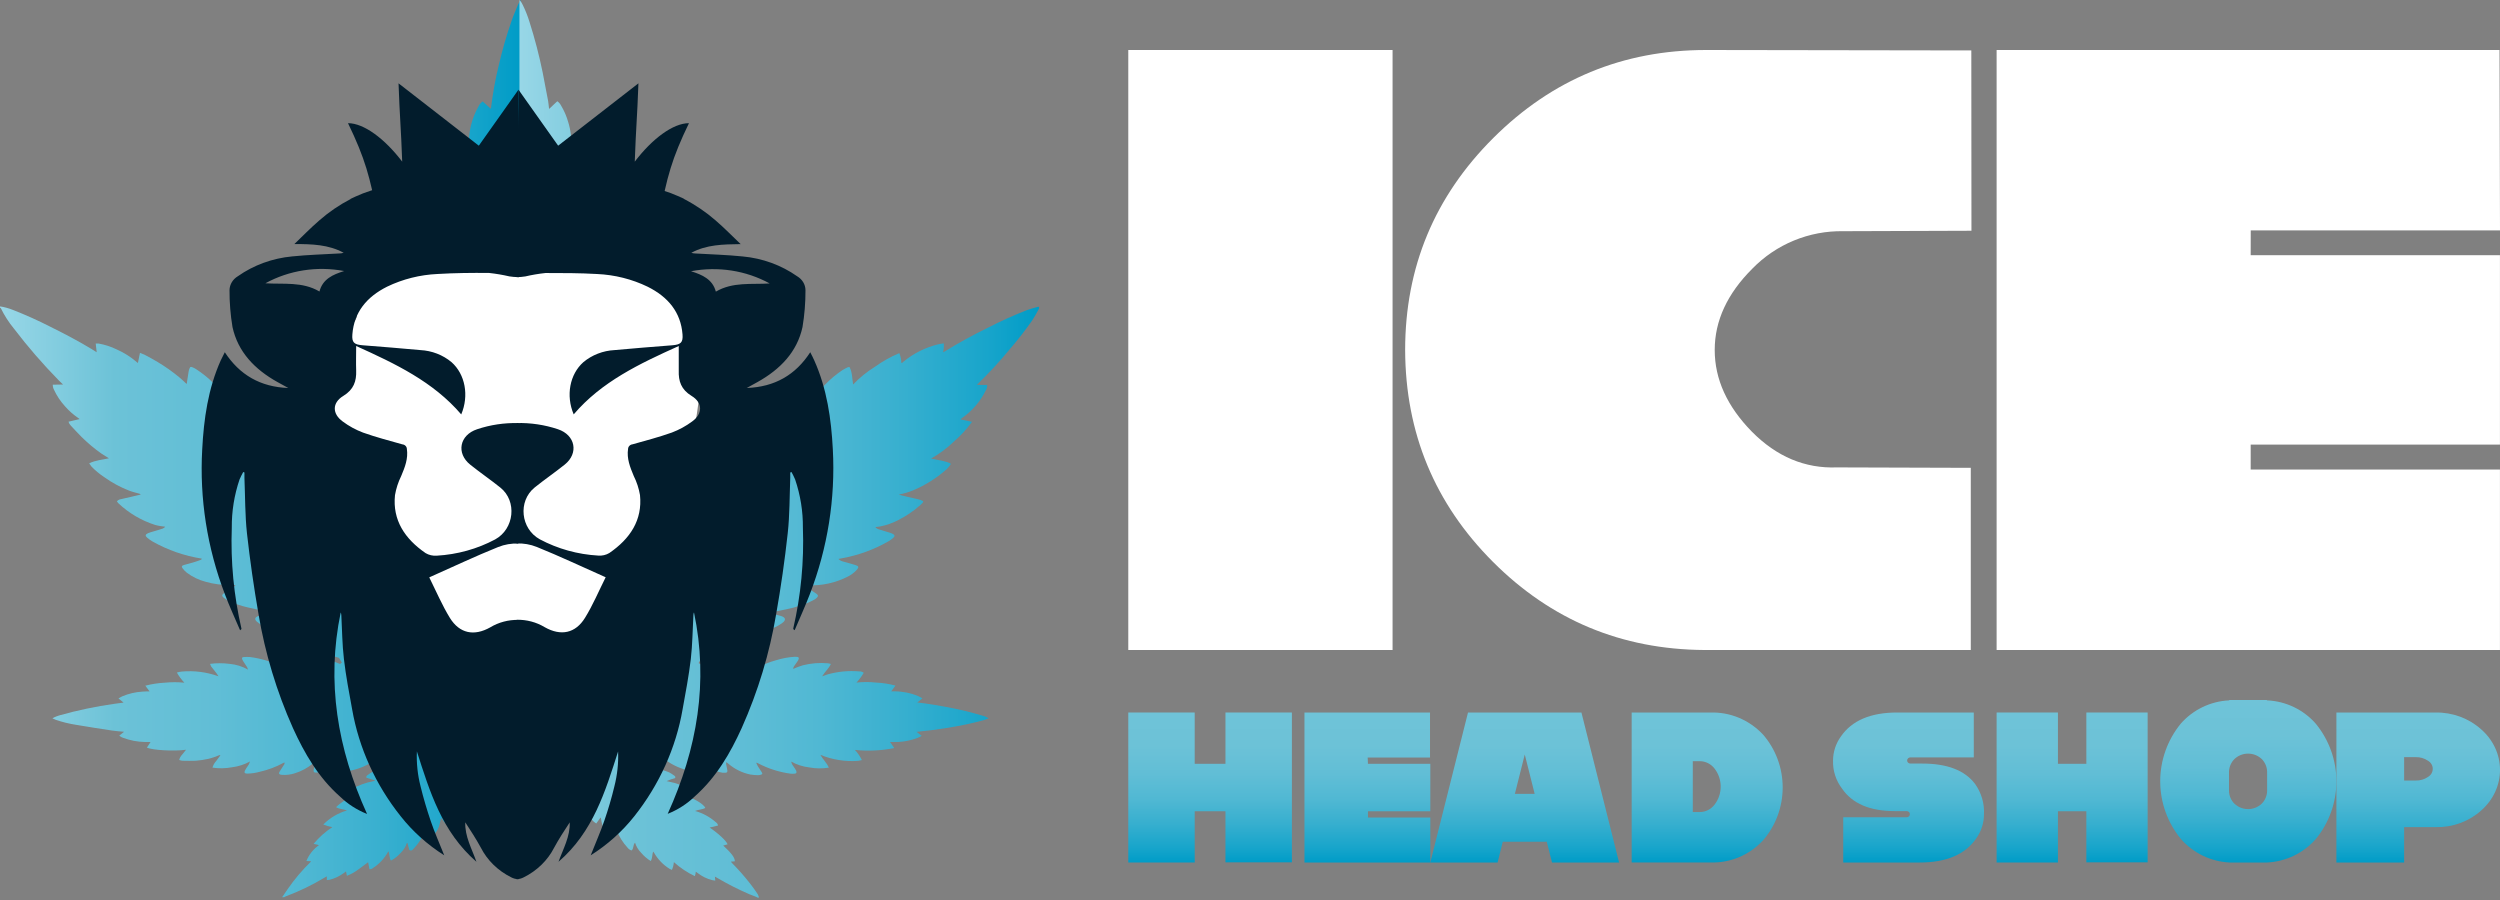 <svg width="150" height="54" viewBox="0 0 150 54" fill="none" xmlns="http://www.w3.org/2000/svg">
<rect x="0" y="0" width="150" height="54" fill="#808080" stroke="none"/>
<path d="M67.697 3H83.554V39H67.697V3Z" fill="white"/>
<path d="M118.287 13.845L110.592 13.872C109.577 13.855 108.57 14.046 107.632 14.433C106.694 14.82 105.845 15.395 105.139 16.121C103.635 17.621 102.883 19.247 102.883 20.999C102.883 22.751 103.626 24.384 105.112 25.9C106.598 27.401 108.299 28.116 110.215 28.044L118.247 28.07V39H102.252C97.29 38.967 93.063 37.202 89.573 33.707C86.083 30.212 84.328 25.978 84.309 21.004C84.309 16.036 86.072 11.793 89.6 8.277C93.127 4.761 97.38 3.002 102.358 3L118.279 3.026L118.287 13.845Z" fill="white"/>
<path d="M135.041 15.312H149.997V26.675H135.041V28.174H149.997V39H119.797V3H149.971L150 13.824H135.044L135.041 15.312Z" fill="white"/>
<path d="M73.528 45.828V42.75H77.513V51.74H73.528V48.675H71.682V51.75H67.697V42.75H71.682V45.828H73.528Z" fill="url(#paint0_linear_639_980)"/>
<path d="M82.077 45.828H85.819V48.675H82.077V49.05H85.819V51.75H78.268V42.75H85.801V45.453H82.06L82.077 45.828Z" fill="url(#paint1_linear_639_980)"/>
<path d="M90.166 50.505L89.856 51.75H85.819L88.081 42.75H94.886L97.145 51.75H93.121L92.806 50.505H90.166ZM92.08 47.633L91.486 45.27L90.892 47.633H92.08Z" fill="url(#paint2_linear_639_980)"/>
<path d="M102.625 42.752C103.211 42.733 103.794 42.841 104.338 43.068C104.881 43.296 105.372 43.637 105.781 44.072C106.542 44.946 106.963 46.08 106.961 47.256C106.959 48.432 106.534 49.565 105.768 50.436C105.363 50.868 104.874 51.209 104.334 51.435C103.793 51.66 103.213 51.767 102.63 51.748H97.9V42.752H102.625ZM101.982 48.723C102.154 48.724 102.324 48.684 102.479 48.606C102.634 48.528 102.77 48.415 102.877 48.275C103.113 47.969 103.242 47.589 103.242 47.197C103.242 46.805 103.113 46.425 102.877 46.119C102.77 45.979 102.634 45.866 102.479 45.788C102.324 45.711 102.154 45.67 101.982 45.671H101.567V48.723H101.982Z" fill="url(#paint3_linear_639_980)"/>
<path d="M118.496 47.024C118.881 47.559 119.072 48.205 119.038 48.86C119.038 49.38 118.875 49.887 118.57 50.311C117.908 51.27 116.779 51.75 115.183 51.75H110.594V49.036H114.375C114.404 49.038 114.434 49.035 114.462 49.025C114.491 49.016 114.516 49.001 114.538 48.981C114.555 48.964 114.569 48.945 114.578 48.923C114.588 48.901 114.592 48.878 114.592 48.855C114.593 48.83 114.588 48.806 114.579 48.783C114.57 48.76 114.556 48.739 114.538 48.721C114.516 48.702 114.49 48.687 114.462 48.678C114.434 48.668 114.404 48.664 114.375 48.666H113.681C112.194 48.666 111.143 48.218 110.527 47.323C110.156 46.838 109.964 46.244 109.982 45.638C109.983 45.118 110.148 44.612 110.453 44.189C111.113 43.23 112.241 42.75 113.837 42.75H118.427V45.444H114.646C114.616 45.442 114.587 45.445 114.559 45.455C114.531 45.464 114.506 45.48 114.485 45.499C114.467 45.515 114.452 45.535 114.443 45.556C114.433 45.578 114.428 45.601 114.428 45.625C114.427 45.65 114.432 45.675 114.442 45.698C114.451 45.721 114.466 45.741 114.485 45.758C114.506 45.778 114.532 45.792 114.56 45.802C114.587 45.812 114.617 45.816 114.646 45.814H115.342C116.827 45.814 117.878 46.217 118.496 47.024Z" fill="url(#paint4_linear_639_980)"/>
<path d="M125.181 45.828V42.75H128.858V51.74H125.181V48.675H123.476V51.75H119.797V42.75H123.476V45.828H125.181Z" fill="url(#paint5_linear_639_980)"/>
<path d="M133.756 42.021V42H136.011V42.021C136.573 42.044 137.124 42.181 137.631 42.424C138.138 42.667 138.589 43.01 138.956 43.433C139.751 44.41 140.184 45.628 140.184 46.883C140.184 48.138 139.751 49.355 138.956 50.333C138.59 50.753 138.142 51.095 137.639 51.339C137.136 51.582 136.588 51.722 136.029 51.75H133.775C133.215 51.722 132.668 51.582 132.165 51.339C131.662 51.095 131.214 50.753 130.848 50.333C130.051 49.357 129.615 48.141 129.613 46.885C129.611 45.63 130.042 44.412 130.834 43.433C131.199 43.013 131.646 42.672 132.148 42.429C132.651 42.186 133.198 42.047 133.756 42.021ZM134.074 48.228C134.294 48.433 134.584 48.546 134.886 48.546C135.187 48.546 135.477 48.433 135.697 48.228C135.902 48.026 136.02 47.753 136.027 47.467V46.297C136.02 46.01 135.902 45.737 135.697 45.535C135.477 45.331 135.187 45.217 134.886 45.217C134.584 45.217 134.294 45.331 134.074 45.535C133.869 45.737 133.749 46.01 133.74 46.297V47.467C133.749 47.755 133.869 48.028 134.074 48.231V48.228Z" fill="url(#paint6_linear_639_980)"/>
<path d="M146.123 42.751C147.142 42.732 148.128 43.094 148.868 43.759C149.224 44.068 149.508 44.443 149.703 44.861C149.898 45.278 149.999 45.73 150 46.187C150.001 46.643 149.903 47.095 149.71 47.514C149.517 47.933 149.235 48.309 148.881 48.62C148.517 48.951 148.086 49.211 147.615 49.384C147.144 49.557 146.641 49.64 146.136 49.628H144.248V51.75H140.184V42.751H146.123ZM144.953 46.831C145.21 46.838 145.462 46.765 145.67 46.621C145.76 46.571 145.834 46.499 145.886 46.413C145.938 46.327 145.965 46.229 145.965 46.13C145.965 46.031 145.938 45.934 145.886 45.847C145.834 45.761 145.76 45.689 145.67 45.639C145.46 45.496 145.206 45.423 144.948 45.429H144.248V46.831H144.953Z" fill="url(#paint7_linear_639_980)"/>
<path d="M29.589 10.237L31.276 6.643L32.954 10.239L32.173 11.62L31.116 11.602L29.589 10.237Z" fill="url(#paint8_linear_639_980)"/>
<path d="M31.175 8.729L30.755 12.924L31.534 12.937L31.175 8.729Z" fill="url(#paint9_linear_639_980)"/>
<path d="M31.58 1.432H30.987V43.318H31.58V1.432Z" fill="#82CEF3"/>
<path d="M24.809 14.908C24.782 15.453 24.832 15.998 24.957 16.53C25.059 17.019 25.279 17.476 25.601 17.86C25.601 17.86 25.601 17.882 25.601 17.91C25.527 17.9 25.453 17.884 25.382 17.863C25.205 17.789 25.032 17.707 24.859 17.625C24.736 17.567 24.618 17.498 24.491 17.448C24.214 17.34 24.087 17.407 24.082 17.664C24.078 17.809 24.09 17.954 24.117 18.096C24.32 19.136 24.744 20.122 25.36 20.988L25.424 21.09C25.356 21.083 25.29 21.07 25.224 21.051C25.093 20.999 24.962 20.945 24.837 20.883C24.618 20.775 24.4 20.667 24.181 20.554C24.049 20.487 23.973 20.507 23.91 20.625C23.885 20.674 23.866 20.726 23.855 20.779C23.802 21.096 23.831 21.422 23.94 21.725C24.189 22.485 24.643 23.164 25.253 23.689C25.299 23.73 25.343 23.773 25.41 23.838C25.351 23.841 25.291 23.841 25.231 23.838C25.071 23.818 24.914 23.794 24.756 23.769C24.599 23.743 24.452 23.708 24.299 23.686C24.146 23.665 24.106 23.712 24.08 23.814C24.066 23.875 24.062 23.939 24.067 24.002C24.098 24.264 24.172 24.519 24.286 24.758C24.552 25.366 24.88 25.945 25.266 26.486L25.34 26.596L25.321 26.622C25.252 26.614 25.183 26.599 25.117 26.577C25.014 26.536 24.918 26.482 24.817 26.434C24.73 26.384 24.638 26.341 24.544 26.305C24.512 26.288 24.476 26.279 24.44 26.279C24.404 26.279 24.368 26.287 24.335 26.302C24.303 26.318 24.274 26.341 24.253 26.37C24.231 26.398 24.216 26.431 24.209 26.467C24.189 26.545 24.183 26.626 24.192 26.706C24.213 26.877 24.247 27.045 24.295 27.21C24.546 28.016 24.987 28.751 25.583 29.355L25.715 29.491C25.591 29.521 25.465 29.534 25.338 29.532C25.205 29.541 25.072 29.56 24.942 29.59C24.807 29.627 24.774 29.685 24.798 29.806C24.817 29.9 24.848 29.99 24.89 30.076C25.03 30.361 25.178 30.642 25.327 30.925C25.546 31.338 25.765 31.748 25.984 32.161C26.012 32.217 26.03 32.278 26.054 32.338C25.813 32.366 25.78 32.351 25.684 32.185C25.626 32.078 25.56 31.975 25.487 31.878C25.472 31.853 25.452 31.831 25.428 31.814C25.404 31.798 25.377 31.786 25.348 31.78C25.32 31.775 25.29 31.776 25.261 31.782C25.233 31.789 25.206 31.802 25.183 31.82C25.096 31.875 25.014 31.936 24.936 32.003L24.717 32.18C24.703 32.135 24.692 32.089 24.684 32.042C24.595 31.473 24.389 30.927 24.078 30.439C23.955 30.25 23.819 30.069 23.671 29.897C23.584 29.799 23.483 29.715 23.371 29.646C23.344 29.626 23.312 29.612 23.278 29.606C23.244 29.6 23.209 29.602 23.175 29.612C23.142 29.622 23.112 29.639 23.087 29.663C23.062 29.686 23.044 29.716 23.032 29.748C23.015 29.8 23.001 29.852 22.991 29.906C22.969 29.994 22.953 30.083 22.923 30.169C22.893 30.231 22.857 30.29 22.818 30.346L22.767 30.215C22.616 29.782 22.429 29.363 22.209 28.959C22.076 28.696 21.907 28.452 21.706 28.234C21.654 28.177 21.594 28.127 21.529 28.085C21.411 28.009 21.334 28.02 21.253 28.121C21.172 28.223 21.144 28.285 21.087 28.365C21.004 28.484 20.919 28.603 20.831 28.72C20.807 28.744 20.779 28.764 20.748 28.78C20.733 28.661 20.724 28.564 20.711 28.456C20.644 27.872 20.425 27.315 20.076 26.838C19.918 26.614 19.718 26.42 19.488 26.268C19.403 26.215 19.312 26.173 19.216 26.143C19.122 26.11 19.083 26.143 19.055 26.216C19.032 26.28 19.013 26.345 18.998 26.41C18.945 26.627 18.897 26.823 18.84 27.028C18.835 27.064 18.822 27.098 18.802 27.129C18.783 27.159 18.757 27.185 18.726 27.205C18.711 27.176 18.698 27.146 18.687 27.115C18.365 26.213 17.847 25.391 17.169 24.708C17.085 24.626 16.991 24.553 16.891 24.492C16.875 24.477 16.856 24.466 16.835 24.46C16.814 24.453 16.792 24.452 16.77 24.456C16.749 24.46 16.729 24.469 16.712 24.483C16.695 24.496 16.681 24.514 16.672 24.533C16.626 24.612 16.59 24.696 16.565 24.784C16.519 24.946 16.486 25.11 16.44 25.27C16.415 25.367 16.363 25.455 16.291 25.525C16.279 25.502 16.27 25.478 16.263 25.453C16.199 25.19 16.085 24.94 15.926 24.719C15.627 24.291 15.263 23.911 14.847 23.591C14.683 23.465 14.512 23.346 14.335 23.237C14.224 23.166 14.178 23.183 14.132 23.298C14.105 23.368 14.083 23.44 14.068 23.514C14.016 23.805 13.966 24.099 13.911 24.391C13.902 24.418 13.889 24.444 13.871 24.466C13.83 24.373 13.799 24.298 13.762 24.224C13.728 24.15 13.688 24.078 13.644 24.008C13.153 23.265 12.511 22.63 11.758 22.144C11.689 22.1 11.616 22.063 11.539 22.034C11.445 21.995 11.412 22.01 11.377 22.094C11.351 22.152 11.332 22.213 11.32 22.276C11.285 22.481 11.257 22.686 11.224 22.889C11.224 22.939 11.224 22.995 11.191 23.034C11.045 22.896 10.909 22.76 10.754 22.634C10.347 22.299 9.916 21.994 9.463 21.723C9.205 21.565 8.933 21.423 8.664 21.278C8.577 21.238 8.488 21.203 8.397 21.174C8.354 21.39 8.316 21.578 8.275 21.781L8.196 21.719C7.843 21.414 7.446 21.163 7.019 20.973C6.672 20.802 6.302 20.68 5.921 20.613C5.862 20.608 5.802 20.608 5.743 20.613C5.763 20.788 5.781 20.952 5.802 21.135C5.686 21.062 5.584 20.999 5.494 20.941C4.704 20.463 3.884 20.034 3.05 19.619C2.304 19.237 1.539 18.893 0.757 18.588C0.514 18.491 0.261 18.423 0.002 18.383V18.463C0.022 18.478 0.048 18.489 0.057 18.506C0.266 18.934 0.525 19.336 0.827 19.705C1.666 20.806 2.574 21.853 3.545 22.842L3.783 23.071L3.166 23.082C3.164 23.188 3.19 23.293 3.24 23.386C3.407 23.746 3.629 24.079 3.897 24.373C4.136 24.647 4.409 24.888 4.711 25.093L4.781 25.145L4.109 25.302C4.135 25.39 4.183 25.471 4.249 25.536C4.468 25.765 4.667 25.996 4.892 26.214C5.265 26.584 5.669 26.922 6.1 27.225C6.238 27.318 6.387 27.4 6.538 27.497C6.142 27.588 5.728 27.611 5.35 27.802C5.392 27.868 5.439 27.933 5.49 27.994C5.72 28.232 5.976 28.444 6.253 28.627C6.716 28.96 7.221 29.234 7.754 29.441C7.951 29.517 8.165 29.564 8.371 29.623C8.4 29.631 8.425 29.649 8.441 29.674L7.853 29.813C7.651 29.858 7.45 29.901 7.251 29.951C7.157 29.964 7.072 30.011 7.012 30.083C7.037 30.12 7.065 30.155 7.095 30.189C7.725 30.786 8.483 31.234 9.314 31.498C9.412 31.526 9.512 31.547 9.614 31.562C9.71 31.58 9.806 31.588 9.914 31.604C9.857 31.67 9.78 31.717 9.695 31.737C9.531 31.794 9.36 31.837 9.196 31.889C9.087 31.917 8.98 31.952 8.876 31.994C8.717 32.066 8.699 32.15 8.828 32.258C8.931 32.348 9.044 32.428 9.163 32.496C10.074 33.008 11.071 33.354 12.106 33.517C12.106 33.576 12.042 33.593 11.996 33.61C11.859 33.662 11.719 33.71 11.576 33.751C11.399 33.803 11.22 33.846 11.043 33.898C10.905 33.939 10.876 33.993 10.955 34.099C11.029 34.199 11.116 34.289 11.213 34.366C11.548 34.616 11.93 34.8 12.335 34.906C12.828 35.046 13.339 35.111 13.852 35.099H14.136C14.081 35.173 14.011 35.235 13.931 35.282C13.801 35.367 13.67 35.444 13.539 35.526C13.499 35.55 13.462 35.574 13.427 35.6C13.313 35.686 13.305 35.762 13.41 35.853C13.494 35.921 13.585 35.98 13.681 36.03C14.052 36.211 14.444 36.349 14.847 36.44C15.235 36.535 15.63 36.609 16.024 36.691L16.14 36.723C16.084 36.762 16.025 36.796 15.963 36.825C15.878 36.857 15.788 36.879 15.7 36.905C15.635 36.919 15.571 36.937 15.508 36.959C15.289 37.032 15.256 37.164 15.416 37.302C15.528 37.398 15.651 37.48 15.781 37.548C16.283 37.802 16.822 37.975 17.379 38.06C17.659 38.106 17.945 38.121 18.227 38.149L18.446 38.166L18.3 38.345C18.232 38.419 18.168 38.496 18.109 38.577C18.015 38.726 18.044 38.812 18.223 38.877C18.473 38.968 18.726 39.043 18.985 39.114C19.394 39.227 19.807 39.33 20.221 39.434L20.341 39.471C20.4 39.57 20.453 39.661 20.512 39.756L20.4 39.838C20.116 39.726 19.84 39.609 19.558 39.508C19.372 39.441 19.177 39.395 18.982 39.346C18.916 39.335 18.848 39.335 18.781 39.346C18.687 39.346 18.65 39.389 18.661 39.471C18.674 39.544 18.692 39.616 18.713 39.687C18.735 39.78 18.755 39.87 18.777 39.961L18.746 39.978C18.713 39.955 18.68 39.935 18.648 39.909C18.299 39.628 17.891 39.429 17.453 39.326C17.265 39.29 17.075 39.267 16.884 39.259C16.81 39.258 16.736 39.269 16.665 39.292C16.571 39.32 16.554 39.363 16.602 39.436C16.65 39.51 16.748 39.652 16.821 39.747C16.887 39.824 16.93 39.916 16.948 40.015C16.906 39.998 16.878 39.989 16.854 39.976C16.274 39.694 15.652 39.507 15.011 39.423C14.887 39.413 14.762 39.413 14.637 39.423C14.532 39.423 14.499 39.471 14.532 39.559C14.562 39.628 14.599 39.692 14.644 39.752C14.703 39.847 14.768 39.938 14.828 40.032C14.85 40.079 14.867 40.127 14.88 40.177C14.541 39.983 14.163 39.865 13.773 39.832C13.384 39.781 12.991 39.781 12.602 39.832C12.62 39.887 12.644 39.941 12.672 39.992C12.773 40.128 12.891 40.259 12.988 40.393C13.033 40.452 13.075 40.514 13.112 40.579C12.406 40.323 11.65 40.225 10.9 40.294C10.803 40.306 10.706 40.326 10.611 40.352C10.736 40.572 10.887 40.777 11.062 40.961C10.671 40.922 10.278 40.922 9.887 40.961C9.493 40.982 9.101 41.042 8.719 41.141L8.975 41.484C8.826 41.484 8.688 41.484 8.55 41.497C8.129 41.521 7.715 41.618 7.327 41.784C7.255 41.817 7.19 41.86 7.109 41.907C7.218 41.994 7.308 42.069 7.415 42.156C7.216 42.182 7.039 42.201 6.861 42.229C5.744 42.386 4.64 42.618 3.555 42.925C3.448 42.957 3.337 43.003 3.243 43.044C3.209 43.061 3.177 43.08 3.146 43.102C3.232 43.139 3.302 43.171 3.365 43.197C3.755 43.327 4.155 43.425 4.562 43.489C5.284 43.612 6.008 43.724 6.734 43.834C6.953 43.869 7.194 43.882 7.443 43.906L7.155 44.139C7.222 44.201 7.304 44.246 7.393 44.271C7.808 44.427 8.247 44.511 8.69 44.519H9.034L8.815 44.854C9.13 45.014 10.48 45.087 11.163 44.984C11.082 45.085 11.003 45.178 10.931 45.275C10.842 45.365 10.78 45.477 10.752 45.599C10.812 45.622 10.875 45.638 10.94 45.645C11.209 45.645 11.482 45.66 11.749 45.645C12.007 45.624 12.263 45.585 12.515 45.528C12.734 45.476 12.953 45.392 13.154 45.312C13.178 45.304 13.204 45.304 13.228 45.312C13.141 45.431 13.051 45.547 12.966 45.668C12.863 45.78 12.789 45.913 12.747 46.057C13.136 46.116 13.533 46.109 13.92 46.036C14.299 45.99 14.666 45.871 15 45.688C14.982 45.747 14.96 45.805 14.933 45.861C14.889 45.936 14.834 46.008 14.788 46.077C14.751 46.13 14.718 46.187 14.69 46.245C14.642 46.364 14.69 46.414 14.83 46.416C15.084 46.413 15.336 46.376 15.58 46.308C16.082 46.196 16.565 46.014 17.015 45.768L17.066 45.748C17.074 45.774 17.075 45.801 17.069 45.827C17.064 45.853 17.051 45.877 17.033 45.897C16.954 46.025 16.871 46.15 16.79 46.275C16.709 46.401 16.718 46.478 16.924 46.491C17.177 46.509 17.432 46.478 17.674 46.401C18.075 46.281 18.447 46.082 18.768 45.815L18.89 45.716C18.902 45.741 18.908 45.767 18.908 45.795C18.908 45.822 18.902 45.849 18.89 45.874C18.871 45.975 18.845 46.077 18.823 46.178C18.794 46.314 18.842 46.368 19.002 46.355C19.125 46.343 19.247 46.32 19.365 46.286C19.788 46.16 20.197 45.99 20.584 45.779L20.737 45.701C20.74 45.738 20.736 45.775 20.724 45.81C20.712 45.845 20.694 45.878 20.669 45.906C20.628 45.963 20.591 46.022 20.558 46.083C20.514 46.18 20.558 46.249 20.671 46.26C20.794 46.269 20.918 46.261 21.039 46.236C21.572 46.129 22.075 45.908 22.511 45.589L22.645 45.493C22.656 45.573 22.66 45.634 22.671 45.694C22.677 45.752 22.689 45.81 22.708 45.865C22.714 45.881 22.724 45.896 22.736 45.909C22.748 45.922 22.762 45.932 22.779 45.939C22.795 45.946 22.812 45.95 22.83 45.95C22.847 45.95 22.865 45.947 22.881 45.941C22.951 45.925 23.019 45.902 23.1 45.882L23.419 46.098V46.124H23.258C22.948 46.122 22.641 46.187 22.358 46.312C22.253 46.366 22.152 46.43 22.058 46.502C22.029 46.516 22.005 46.54 21.991 46.57C21.978 46.599 21.975 46.633 21.984 46.664L22.494 46.822V46.846C22.456 46.858 22.417 46.868 22.378 46.876C21.957 46.955 21.552 47.101 21.179 47.308C21.09 47.343 21.017 47.409 20.976 47.494C21.111 47.63 21.345 47.595 21.507 47.721C20.997 47.818 20.529 48.066 20.164 48.431C20.363 48.552 20.601 48.544 20.82 48.628C20.28 48.782 19.79 49.073 19.398 49.472C19.573 49.543 19.755 49.595 19.941 49.628C19.517 49.904 19.139 50.242 18.818 50.63L19.138 50.708C18.8 50.948 18.538 51.277 18.383 51.659L18.65 51.674C18.65 51.687 18.65 51.697 18.65 51.704C18.134 52.204 17.67 52.754 17.263 53.343C17.147 53.503 17.044 53.667 16.93 53.83H17.055C17.077 53.819 17.096 53.801 17.118 53.793C17.944 53.483 18.739 53.099 19.494 52.646L19.608 52.581V52.808C19.671 52.803 19.733 52.794 19.794 52.782C20.092 52.705 20.372 52.571 20.619 52.389L20.761 52.283C20.779 52.376 20.794 52.453 20.814 52.548C21.053 52.456 21.278 52.332 21.483 52.179C21.691 52.037 21.884 51.883 22.087 51.732C22.113 51.868 22.14 52.011 22.168 52.151C22.208 52.154 22.248 52.149 22.285 52.136C22.323 52.123 22.358 52.102 22.387 52.075C22.759 51.835 23.065 51.507 23.277 51.121L23.306 51.073C23.387 51.259 23.347 51.456 23.457 51.637C23.677 51.518 23.875 51.361 24.041 51.175C24.212 51.008 24.34 50.803 24.413 50.576H24.445C24.472 50.671 24.496 50.766 24.522 50.861C24.548 50.956 24.535 51.011 24.623 51.03C24.71 51.049 24.761 50.978 24.811 50.928C25.092 50.64 25.314 50.301 25.467 49.93C25.485 49.885 25.507 49.84 25.526 49.794H25.559L25.684 50.265C25.732 50.266 25.779 50.257 25.823 50.239C25.867 50.221 25.907 50.194 25.94 50.159C26.121 50.013 26.257 49.82 26.334 49.602C26.374 49.473 26.407 49.342 26.434 49.209C26.44 49.163 26.457 49.12 26.483 49.081C26.526 49.144 26.574 49.205 26.616 49.267C26.725 49.429 26.793 49.442 26.909 49.282C27.039 49.1 27.157 48.91 27.264 48.714C27.331 48.595 27.377 48.466 27.439 48.332C27.464 48.353 27.484 48.379 27.499 48.409C27.514 48.438 27.522 48.47 27.524 48.502C27.539 48.556 27.524 48.628 27.609 48.649C27.695 48.671 27.745 48.617 27.793 48.572C27.945 48.43 28.063 48.256 28.139 48.064C28.215 47.885 28.27 47.697 28.336 47.502C28.382 47.492 28.408 47.539 28.441 47.569C28.565 47.675 28.646 47.671 28.732 47.541C28.779 47.467 28.82 47.389 28.854 47.308C28.937 47.135 29.016 46.958 29.099 46.785C29.121 46.74 29.154 46.699 29.189 46.643C29.226 46.69 29.248 46.725 29.276 46.757C29.286 46.773 29.3 46.787 29.316 46.797C29.333 46.807 29.351 46.813 29.37 46.814C29.39 46.816 29.409 46.812 29.426 46.805C29.444 46.797 29.459 46.785 29.471 46.77C29.527 46.714 29.57 46.646 29.596 46.571C29.651 46.398 29.697 46.224 29.734 46.046C29.764 45.902 29.78 45.755 29.804 45.614C29.811 45.578 29.821 45.541 29.834 45.506L30.033 45.722C30.076 45.713 30.114 45.691 30.144 45.659C30.174 45.627 30.193 45.588 30.2 45.545C30.268 45.329 30.327 45.128 30.392 44.921C30.526 44.489 30.661 44.06 30.797 43.636C30.812 43.587 30.839 43.542 30.876 43.506C30.854 43.685 31.055 43.562 31.248 43.454V0.005C31.188 0.086 31.135 0.173 31.09 0.264C30.948 0.605 30.797 0.946 30.679 1.294C30.381 2.157 30.129 3.034 29.924 3.923C29.72 4.755 29.567 5.598 29.465 6.448C29.46 6.475 29.453 6.501 29.445 6.526L28.961 6.083C28.851 6.16 28.763 6.266 28.708 6.388C28.299 7.108 28.102 7.926 28.137 8.751C28.137 8.807 28.137 8.863 28.137 8.926L27.443 8.533C27.413 8.586 27.388 8.641 27.366 8.697C27.326 8.813 27.295 8.931 27.272 9.051C27.209 9.451 27.145 9.851 27.102 10.252C27.04 10.74 27.032 11.232 27.078 11.721C27.093 11.853 27.119 11.985 27.143 12.134C27.025 12.058 26.924 11.983 26.811 11.918C26.568 11.78 26.327 11.641 26.076 11.516C25.925 11.443 25.881 11.466 25.826 11.607C25.816 11.632 25.808 11.658 25.804 11.685C25.782 11.84 25.752 11.996 25.745 12.153C25.723 12.721 25.775 13.289 25.901 13.843C25.991 14.329 26.175 14.793 26.441 15.212C26.451 15.233 26.457 15.256 26.461 15.279C26.331 15.21 26.224 15.156 26.122 15.098C25.903 14.97 25.684 14.838 25.465 14.715" fill="url(#paint10_linear_639_980)"/>
<path d="M31.451 43.34L31.497 43.428C31.502 43.37 31.484 43.346 31.451 43.34Z" fill="#6CBDDD"/>
<path d="M36.899 14.724C36.632 14.873 36.372 15.028 36.107 15.177C36.057 15.206 36.004 15.227 35.956 15.249C36.076 14.996 36.21 14.756 36.302 14.506C36.599 13.66 36.714 12.762 36.641 11.87C36.63 11.762 36.608 11.656 36.575 11.553C36.544 11.451 36.503 11.434 36.396 11.475C36.281 11.514 36.171 11.563 36.065 11.622C35.831 11.758 35.606 11.903 35.376 12.041C35.339 12.067 35.297 12.088 35.26 12.11C35.286 11.933 35.321 11.764 35.332 11.596C35.365 11.019 35.342 10.44 35.265 9.868C35.223 9.526 35.151 9.185 35.083 8.844C35.051 8.733 35.014 8.624 34.969 8.518L34.26 8.917C34.259 8.909 34.259 8.9 34.26 8.891C34.307 8.365 34.251 7.835 34.094 7.329C33.995 6.975 33.848 6.636 33.657 6.321C33.605 6.222 33.53 6.138 33.438 6.074L32.945 6.537C32.923 6.368 32.915 6.217 32.889 6.068C32.781 5.487 32.67 4.906 32.556 4.327C32.349 3.315 32.088 2.315 31.775 1.331C31.661 0.955 31.515 0.589 31.337 0.238C31.297 0.148 31.239 0.067 31.167 0V43.454C31.25 43.395 31.347 43.357 31.449 43.342V43.324C31.457 43.3 31.467 43.276 31.48 43.253C31.506 43.316 31.525 43.355 31.541 43.396C31.742 43.975 31.945 44.556 32.145 45.124C32.177 45.215 32.195 45.307 32.221 45.4C32.273 45.529 32.354 45.643 32.458 45.735C32.591 45.703 32.615 45.593 32.72 45.519L32.755 45.694C32.805 45.956 32.856 46.217 32.913 46.476C32.932 46.556 32.964 46.632 33.007 46.703C33.096 46.861 33.197 46.863 33.306 46.718L33.359 46.662C33.395 46.716 33.429 46.773 33.459 46.83C33.551 47.027 33.632 47.226 33.727 47.42C33.761 47.491 33.807 47.556 33.862 47.612C33.93 47.684 33.98 47.684 34.063 47.627C34.092 47.608 34.114 47.582 34.142 47.563L34.223 47.507C34.223 47.543 34.243 47.567 34.247 47.591C34.31 47.917 34.45 48.224 34.654 48.487C34.704 48.547 34.762 48.598 34.827 48.641C34.906 48.693 34.96 48.679 34.998 48.602C35.024 48.539 35.047 48.475 35.066 48.41C35.076 48.389 35.088 48.369 35.103 48.351C35.19 48.548 35.265 48.736 35.359 48.915C35.437 49.121 35.584 49.295 35.774 49.41L36.024 49.064H36.05C36.063 49.146 36.076 49.228 36.094 49.308C36.151 49.631 36.319 49.924 36.569 50.14C36.634 50.206 36.721 50.246 36.814 50.254C36.897 50.103 36.866 49.924 36.978 49.766C36.995 49.807 37.011 49.833 37.019 49.859C37.163 50.219 37.371 50.55 37.634 50.837C37.698 50.927 37.789 50.995 37.894 51.03C38.039 50.902 37.967 50.704 38.102 50.559C38.173 50.788 38.299 50.997 38.47 51.168C38.634 51.362 38.828 51.529 39.045 51.663C39.155 51.479 39.12 51.282 39.188 51.092C39.206 51.111 39.223 51.133 39.238 51.155C39.463 51.552 39.785 51.887 40.174 52.129C40.219 52.154 40.266 52.176 40.314 52.194C40.38 52.046 40.42 51.889 40.432 51.727C40.808 52.067 41.232 52.35 41.69 52.568C41.706 52.516 41.721 52.475 41.73 52.434C41.739 52.393 41.741 52.356 41.747 52.3C41.791 52.332 41.824 52.352 41.852 52.376C42.11 52.579 42.408 52.726 42.727 52.808C42.78 52.821 42.837 52.825 42.916 52.838C42.916 52.754 42.9 52.687 42.892 52.594L43.029 52.672C43.648 53.036 44.289 53.362 44.948 53.648C45.077 53.704 45.213 53.749 45.344 53.801C45.38 53.816 45.414 53.834 45.447 53.855H45.541C45.523 53.786 45.497 53.718 45.465 53.654C45.331 53.456 45.198 53.257 45.049 53.069C44.702 52.621 44.328 52.194 43.929 51.79C43.902 51.764 43.88 51.736 43.85 51.699L44.091 51.678C44.091 51.462 43.905 51.205 43.393 50.732L43.655 50.66C43.596 50.466 43.089 49.991 42.577 49.654L43.082 49.531C43.075 49.491 43.059 49.453 43.037 49.419C43.014 49.385 42.985 49.356 42.951 49.334C42.593 49.018 42.167 48.787 41.706 48.658C41.907 48.565 42.143 48.578 42.318 48.476C42.215 48.217 41.48 47.809 41.006 47.751C41.03 47.728 41.057 47.708 41.087 47.692C41.174 47.664 41.264 47.643 41.351 47.614C41.439 47.587 41.505 47.582 41.542 47.489C41.483 47.436 41.42 47.388 41.353 47.347C40.978 47.132 40.569 46.98 40.144 46.9L39.993 46.867C40.158 46.792 40.33 46.733 40.507 46.688C40.542 46.617 40.507 46.569 40.448 46.532C40.354 46.46 40.254 46.396 40.148 46.342C39.873 46.218 39.575 46.151 39.273 46.148H39.085C39.169 46.054 39.274 45.98 39.391 45.932C39.419 45.914 39.478 45.932 39.522 45.949C39.688 45.99 39.741 45.949 39.78 45.809C39.78 45.763 39.794 45.72 39.8 45.675C39.807 45.629 39.8 45.586 39.813 45.515L39.968 45.623C40.404 45.936 40.902 46.153 41.43 46.258C41.542 46.279 41.656 46.286 41.769 46.279C41.916 46.279 41.957 46.197 41.896 46.083C41.868 46.031 41.828 45.984 41.798 45.932C41.767 45.88 41.734 45.811 41.701 45.75L41.725 45.729C41.767 45.746 41.809 45.763 41.85 45.785C42.223 45.988 42.615 46.155 43.021 46.284C43.132 46.318 43.239 46.342 43.364 46.366C43.411 46.371 43.458 46.371 43.504 46.366C43.616 46.366 43.655 46.325 43.642 46.228C43.629 46.13 43.594 45.99 43.57 45.869C43.561 45.821 43.565 45.772 43.583 45.727L43.701 45.822C44.075 46.145 44.527 46.368 45.014 46.47C45.167 46.494 45.322 46.508 45.478 46.511C45.529 46.511 45.58 46.504 45.629 46.489C45.749 46.459 45.764 46.433 45.705 46.336C45.646 46.239 45.545 46.094 45.469 45.971C45.432 45.908 45.406 45.843 45.375 45.778L45.401 45.763C45.428 45.771 45.453 45.781 45.478 45.794C46.091 46.118 46.758 46.331 47.447 46.422C47.514 46.428 47.581 46.428 47.648 46.422C47.775 46.422 47.817 46.366 47.777 46.26C47.749 46.197 47.714 46.137 47.674 46.081C47.626 46.005 47.574 45.934 47.53 45.865C47.502 45.812 47.483 45.754 47.475 45.694C47.807 45.882 48.174 46.001 48.554 46.044C48.942 46.117 49.339 46.122 49.729 46.059C49.613 45.774 49.374 45.565 49.221 45.29C49.94 45.585 50.718 45.709 51.494 45.651C51.568 45.64 51.641 45.625 51.713 45.606C51.606 45.383 51.466 45.178 51.297 44.996C52.085 45.077 52.88 45.039 53.656 44.884C53.566 44.755 53.49 44.647 53.404 44.521H53.58C54.081 44.536 54.581 44.452 55.05 44.275C55.129 44.245 55.201 44.204 55.303 44.154L54.999 43.912C55.105 43.899 55.199 43.886 55.29 43.877C56.208 43.784 57.119 43.643 58.021 43.454C58.353 43.387 58.677 43.298 59.008 43.214C59.106 43.188 59.196 43.143 59.323 43.096C59.252 43.055 59.179 43.019 59.104 42.987C58.741 42.882 58.38 42.771 58.01 42.681C57.176 42.478 56.328 42.329 55.474 42.201C55.339 42.179 55.201 42.169 55.037 42.149L55.347 41.899C55.263 41.849 55.176 41.803 55.087 41.763C54.633 41.576 54.147 41.48 53.656 41.48H53.472L53.728 41.136C53.35 41.033 52.961 40.972 52.569 40.955C52.176 40.911 51.78 40.911 51.387 40.955C51.553 40.775 51.7 40.579 51.825 40.369C51.746 40.307 51.646 40.276 51.545 40.283C50.909 40.231 50.269 40.293 49.654 40.464C49.554 40.495 49.458 40.533 49.326 40.581C49.488 40.313 49.724 40.114 49.853 39.84C49.795 39.819 49.734 39.805 49.672 39.797C49.165 39.752 48.655 39.794 48.162 39.92C47.968 39.974 47.784 40.056 47.589 40.136C47.596 40.056 47.628 39.981 47.681 39.92C47.74 39.829 47.812 39.747 47.867 39.654C47.987 39.451 47.93 39.399 47.694 39.406C47.302 39.428 46.914 39.501 46.541 39.622C46.212 39.711 45.893 39.833 45.589 39.987C45.556 40.003 45.521 40.017 45.486 40.03C45.51 39.969 45.536 39.909 45.567 39.851C45.651 39.721 45.742 39.596 45.83 39.468C45.917 39.341 45.885 39.322 45.745 39.289C45.535 39.248 45.319 39.253 45.112 39.304C44.64 39.397 44.197 39.6 43.819 39.896L43.692 39.989L43.662 39.976C43.679 39.898 43.69 39.821 43.71 39.745C43.73 39.669 43.758 39.59 43.776 39.51C43.8 39.397 43.756 39.348 43.622 39.348C43.519 39.351 43.415 39.364 43.314 39.386C42.923 39.481 42.544 39.618 42.183 39.792L42.036 39.859L41.916 39.784C41.973 39.689 42.016 39.598 42.075 39.516C42.107 39.485 42.148 39.465 42.191 39.458C42.52 39.371 42.848 39.291 43.176 39.205C43.463 39.127 43.749 39.047 44.034 38.965C44.115 38.937 44.195 38.903 44.272 38.866C44.289 38.861 44.306 38.853 44.319 38.841C44.333 38.83 44.344 38.816 44.352 38.8C44.36 38.784 44.364 38.767 44.365 38.749C44.365 38.731 44.362 38.714 44.355 38.697C44.336 38.641 44.309 38.587 44.274 38.538C44.231 38.477 44.172 38.425 44.121 38.367C44.071 38.309 44.032 38.261 43.975 38.19C44.021 38.184 44.068 38.18 44.115 38.179C44.934 38.164 45.742 37.981 46.486 37.643C46.649 37.568 46.804 37.477 46.948 37.371C47.18 37.198 47.138 37.045 46.852 36.958C46.733 36.924 46.613 36.898 46.495 36.861C46.415 36.844 46.343 36.801 46.292 36.738C46.587 36.678 46.876 36.624 47.167 36.561C47.622 36.467 48.068 36.331 48.499 36.157C48.63 36.101 48.753 36.034 48.878 35.967C48.924 35.94 48.967 35.907 49.005 35.87C49.101 35.777 49.099 35.708 48.989 35.628C48.88 35.548 48.816 35.513 48.729 35.457C48.641 35.401 48.51 35.312 48.394 35.241C48.345 35.203 48.299 35.161 48.256 35.116C48.35 35.116 48.405 35.116 48.462 35.116C49.303 35.155 50.14 34.972 50.886 34.587C51.07 34.492 51.236 34.368 51.379 34.219C51.56 34.021 51.54 33.962 51.269 33.885C51.05 33.822 50.831 33.764 50.613 33.699C50.495 33.677 50.388 33.619 50.304 33.535L50.565 33.487C51.517 33.31 52.433 32.975 53.273 32.498C53.384 32.437 53.488 32.364 53.584 32.282C53.711 32.172 53.695 32.089 53.536 32.016C53.422 31.97 53.306 31.932 53.188 31.901C53.022 31.85 52.853 31.804 52.689 31.748C52.623 31.722 52.564 31.68 52.518 31.627C52.612 31.614 52.709 31.603 52.803 31.588C53.194 31.513 53.571 31.379 53.921 31.191C54.388 30.952 54.823 30.656 55.216 30.309C55.267 30.265 55.314 30.218 55.358 30.167C55.411 30.102 55.404 30.072 55.325 30.035C55.251 30.002 55.173 29.976 55.093 29.957C54.785 29.884 54.472 29.815 54.161 29.741C54.094 29.724 54.026 29.702 53.925 29.672C54.226 29.619 54.519 29.533 54.8 29.415C55.53 29.106 56.203 28.681 56.794 28.158C56.875 28.08 56.948 27.995 57.012 27.903C57.063 27.838 57.05 27.806 56.968 27.776C56.854 27.731 56.736 27.695 56.616 27.668C56.371 27.611 56.124 27.566 55.861 27.514C56.352 27.24 56.806 26.905 57.209 26.516C57.627 26.158 58 25.753 58.321 25.309L57.62 25.162C57.651 25.138 57.68 25.112 57.71 25.09C58.329 24.661 58.826 24.083 59.154 23.41C59.214 23.317 59.24 23.206 59.229 23.097H58.627C58.64 23.071 58.645 23.053 58.658 23.043C59.339 22.384 59.981 21.689 60.581 20.958C61.053 20.415 61.495 19.849 61.907 19.26C62.071 19.018 62.206 18.763 62.344 18.513V18.407C62.303 18.406 62.262 18.41 62.222 18.42C62.016 18.48 61.808 18.536 61.609 18.61C60.813 18.919 60.035 19.27 59.277 19.662C58.367 20.104 57.481 20.592 56.623 21.124C56.623 21.124 56.605 21.124 56.59 21.124C56.626 20.953 56.639 20.778 56.627 20.604C56.5 20.623 56.382 20.636 56.268 20.664C55.509 20.853 54.803 21.209 54.203 21.705C54.168 21.733 54.146 21.781 54.081 21.779C54.078 21.576 54.037 21.375 53.96 21.187C53.436 21.408 52.94 21.687 52.479 22.019C52.005 22.313 51.571 22.666 51.188 23.069C51.123 22.703 51.144 22.349 50.969 22.019C50.934 22.02 50.9 22.026 50.867 22.036C50.754 22.088 50.644 22.148 50.538 22.213C50.157 22.468 49.804 22.763 49.488 23.094C49.087 23.474 48.767 23.929 48.55 24.434C48.55 24.434 48.525 24.447 48.497 24.46C48.462 24.244 48.423 24.028 48.394 23.825C48.344 23.621 48.309 23.413 48.289 23.205C48.258 23.189 48.224 23.182 48.189 23.184C48.155 23.186 48.121 23.197 48.092 23.215C48.022 23.254 47.952 23.295 47.889 23.338C47.416 23.661 46.994 24.051 46.637 24.496C46.435 24.737 46.279 25.012 46.178 25.309C46.158 25.373 46.141 25.438 46.114 25.525C46.07 25.461 46.032 25.394 46.001 25.324C45.953 25.177 45.92 25.028 45.874 24.881C45.845 24.762 45.804 24.646 45.753 24.535C45.692 24.419 45.609 24.404 45.491 24.481C45.38 24.553 45.279 24.636 45.187 24.73C44.532 25.403 44.032 26.208 43.721 27.089C43.707 27.124 43.691 27.159 43.673 27.192C43.603 27.115 43.557 27.021 43.537 26.92C43.482 26.704 43.434 26.488 43.38 26.272C43.334 26.091 43.272 26.056 43.078 26.153C43.022 26.176 42.969 26.206 42.92 26.242C42.794 26.334 42.675 26.434 42.563 26.542C42.12 27.009 41.829 27.597 41.728 28.229C41.697 28.4 41.679 28.57 41.653 28.763C41.616 28.732 41.581 28.698 41.548 28.661C41.472 28.555 41.397 28.445 41.329 28.339C41.262 28.233 41.224 28.173 41.163 28.097C41.073 27.989 40.997 27.981 40.874 28.063C40.813 28.102 40.758 28.15 40.71 28.205C40.587 28.354 40.471 28.509 40.365 28.67C40.141 29.025 39.952 29.402 39.802 29.793C39.734 29.962 39.673 30.132 39.603 30.311C39.545 30.26 39.506 30.191 39.492 30.115C39.452 29.998 39.428 29.88 39.382 29.765C39.301 29.549 39.163 29.525 38.977 29.67C38.883 29.737 38.797 29.816 38.721 29.903C38.311 30.373 38.012 30.927 37.846 31.526C37.789 31.729 37.752 31.936 37.704 32.156C37.666 32.133 37.63 32.108 37.595 32.081C37.511 32.012 37.437 31.938 37.352 31.865C37.168 31.718 37.043 31.727 36.914 31.904C36.843 32.001 36.78 32.105 36.726 32.212C36.715 32.239 36.697 32.263 36.672 32.279C36.648 32.296 36.62 32.305 36.59 32.305C36.525 32.305 36.459 32.316 36.372 32.323C36.38 32.282 36.392 32.241 36.407 32.202C36.466 32.072 36.52 31.94 36.588 31.815C36.833 31.364 37.087 30.916 37.328 30.465C37.434 30.262 37.527 30.053 37.608 29.838C37.673 29.663 37.619 29.594 37.415 29.534C37.386 29.525 37.356 29.519 37.326 29.517L36.921 29.491L36.702 29.463L36.779 29.383C36.967 29.167 37.168 28.951 37.334 28.735C37.769 28.175 38.068 27.525 38.209 26.834C38.23 26.715 38.235 26.593 38.223 26.473C38.203 26.283 38.048 26.207 37.846 26.281C37.776 26.308 37.707 26.34 37.641 26.376C37.547 26.421 37.455 26.477 37.358 26.518C37.275 26.567 37.178 26.586 37.083 26.574C37.1 26.544 37.113 26.516 37.131 26.49C37.28 26.259 37.435 26.03 37.568 25.795C37.86 25.341 38.092 24.852 38.26 24.341C38.302 24.189 38.329 24.034 38.341 23.876C38.354 23.723 38.253 23.611 38.037 23.66C37.82 23.71 37.571 23.753 37.339 23.792C37.231 23.822 37.117 23.816 37.013 23.775C37.056 23.727 37.115 23.697 37.161 23.654C37.648 23.225 38.036 22.7 38.301 22.111C38.489 21.721 38.571 21.29 38.54 20.859C38.53 20.784 38.511 20.712 38.481 20.643C38.422 20.502 38.347 20.483 38.196 20.558C37.978 20.664 37.779 20.774 37.566 20.882C37.431 20.947 37.288 21.003 37.148 21.057C37.088 21.074 37.027 21.085 36.965 21.09C37.056 20.958 37.135 20.852 37.205 20.742C37.636 20.062 37.959 19.321 38.166 18.545C38.256 18.261 38.301 17.964 38.299 17.666C38.299 17.45 38.253 17.333 37.903 17.45C37.787 17.498 37.674 17.552 37.564 17.612C37.385 17.694 37.21 17.78 37.028 17.856C36.948 17.882 36.865 17.9 36.781 17.91C36.779 17.898 36.779 17.887 36.783 17.875C36.786 17.864 36.792 17.854 36.8 17.845C36.991 17.629 37.139 17.38 37.238 17.111" fill="url(#paint11_linear_639_980)"/>
<path d="M29.29 14.715C27.462 14.859 25.651 15.191 23.882 15.704C23.55 15.77 23.241 15.931 22.988 16.17C22.682 16.519 21.433 17.055 21.275 17.5C21.031 18.193 21.702 18.692 21.275 19.278C19.893 21.174 19.736 23.831 20.321 26.15C20.906 28.469 22.134 30.533 23.351 32.555L26.102 37.136C26.641 38.034 27.193 38.947 27.974 39.611C29.636 41.023 31.953 41.036 34.08 40.986C34.825 40.967 35.601 40.942 36.267 40.583C37.468 39.942 37.981 38.44 38.387 37.076L40.72 29.268C41.686 26.039 42.643 22.48 41.431 19.345C40.532 17.041 38.535 15.351 36.304 14.566C34.073 13.782 31.642 13.883 29.357 14.44" fill="white"/>
<path d="M31.109 5.381L33.489 8.741L38.306 5C38.231 7.089 38.16 7.61 38.086 9.699C39.138 8.317 40.388 7.39 41.338 7.39C40.315 9.503 40.008 10.635 39.569 13C36.835 11.682 33.837 11.461 30.966 11.486C30.966 11.486 31.109 8.071 31.109 5.381Z" fill="#021C2C"/>
<path d="M31.109 5.381L28.729 8.741L23.912 5C23.986 7.089 24.058 7.61 24.132 9.699C23.08 8.317 21.83 7.39 20.88 7.39C21.903 9.503 22.209 10.635 22.649 13C25.382 11.682 28.38 11.461 31.251 11.486C31.251 11.486 31.109 8.071 31.109 5.381Z" fill="#021C2C"/>
<path d="M23.226 17.2C24.165 16.746 25.198 16.487 26.254 16.439C27.285 16.378 28.319 16.366 29.351 16.378C29.76 16.422 30.166 16.491 30.567 16.584C30.737 16.611 30.909 16.625 31.081 16.627L31.103 16.666V10.24C26.948 10.115 23.789 10.9 22.244 11.44C21.93 11.539 21.623 11.658 21.327 11.795C21.131 11.881 21.027 11.935 21.027 11.935H21.049C20.366 12.29 19.733 12.722 19.163 13.221C18.638 13.672 18.16 14.167 17.662 14.643C18.715 14.643 19.71 14.671 20.619 15.166C20.537 15.193 20.451 15.207 20.363 15.207C19.422 15.262 18.475 15.288 17.536 15.384C16.352 15.494 15.222 15.905 14.271 16.574C14.121 16.664 13.996 16.787 13.909 16.932C13.822 17.078 13.774 17.241 13.771 17.408C13.768 18.15 13.828 18.892 13.95 19.625C14.274 21.106 15.275 22.161 16.647 22.922L17.297 23.28C15.624 23.219 14.375 22.493 13.488 21.134C13.393 21.324 13.314 21.471 13.246 21.621C12.481 23.33 12.228 25.139 12.133 26.965C11.967 29.916 12.429 32.868 13.493 35.652C13.765 36.382 14.1 37.095 14.405 37.815C14.481 37.765 14.492 37.737 14.486 37.714C14.027 35.729 13.833 33.699 13.907 31.67C13.898 30.686 14.055 29.707 14.372 28.768C14.432 28.616 14.519 28.471 14.592 28.322L14.666 28.347C14.666 28.454 14.666 28.563 14.666 28.669C14.712 29.78 14.699 30.896 14.818 32C15 33.623 15.231 35.24 15.512 36.852C15.906 39.198 16.599 41.492 17.577 43.684C18.271 45.206 19.101 46.647 20.41 47.803C20.868 48.245 21.417 48.597 22.023 48.838C20.241 44.912 19.574 40.915 20.442 36.745C20.465 36.796 20.478 36.85 20.48 36.905C20.527 37.785 20.532 38.68 20.636 39.545C20.753 40.56 20.946 41.556 21.128 42.558C21.536 44.883 22.535 47.084 24.042 48.975C24.763 49.889 25.647 50.682 26.654 51.319C26.36 50.583 26.066 49.924 25.838 49.246C25.609 48.569 25.402 47.877 25.234 47.182C25.057 46.495 24.983 45.788 25.013 45.082C25.783 47.489 26.51 49.901 28.586 51.707C28.314 50.931 27.884 50.185 27.917 49.34C28.248 49.848 28.567 50.34 28.852 50.862C29.239 51.62 29.876 52.242 30.67 52.638C30.802 52.709 30.95 52.748 31.103 52.752V37.194C30.505 37.181 29.917 37.337 29.416 37.64C28.442 38.191 27.571 38.005 26.997 37.08C26.529 36.319 26.181 35.497 25.756 34.642C27.174 34.013 28.515 33.374 29.892 32.821C30.274 32.668 30.688 32.597 31.103 32.613V25.385C30.26 25.363 29.42 25.489 28.627 25.755C27.568 26.105 27.361 27.198 28.216 27.881C28.806 28.355 29.435 28.784 30.025 29.258C31.035 30.069 30.86 31.733 29.71 32.365C28.637 32.937 27.436 33.271 26.202 33.341C25.968 33.358 25.734 33.304 25.536 33.187C24.287 32.327 23.544 31.208 23.699 29.709C23.767 29.312 23.892 28.926 24.072 28.56C24.295 28.033 24.499 27.515 24.412 26.934C24.41 26.866 24.381 26.8 24.331 26.75C24.281 26.7 24.213 26.668 24.14 26.661C23.348 26.437 22.551 26.229 21.784 25.956C21.345 25.79 20.934 25.566 20.565 25.291C19.925 24.829 19.92 24.167 20.597 23.756C21.226 23.373 21.392 22.869 21.37 22.235C21.354 21.758 21.37 21.281 21.37 20.761C23.718 21.821 25.996 22.902 27.674 24.865C28.153 23.734 27.911 22.455 27.092 21.73C26.574 21.296 25.913 21.04 25.218 21.005C24.064 20.895 22.905 20.809 21.746 20.715C21.242 20.675 21.104 20.543 21.142 20.064C21.242 18.735 21.999 17.814 23.226 17.2ZM19.161 17.487C18.138 16.886 17.014 17.068 15.923 16.997C17.346 16.216 19.03 15.954 20.649 16.262C19.974 16.472 19.362 16.741 19.169 17.487H19.161Z" fill="#021C2C"/>
<path d="M49.97 26.962C49.874 25.137 49.619 23.329 48.854 21.621C48.789 21.471 48.71 21.324 48.615 21.134C47.736 22.493 46.487 23.218 44.806 23.279L45.454 22.921C46.814 22.161 47.826 21.116 48.15 19.625C48.272 18.892 48.332 18.152 48.329 17.41C48.327 17.243 48.281 17.079 48.193 16.933C48.106 16.788 47.98 16.665 47.829 16.576C46.878 15.908 45.749 15.496 44.564 15.387C43.626 15.29 42.679 15.265 41.735 15.209C41.648 15.209 41.561 15.195 41.479 15.169C42.388 14.674 43.383 14.662 44.439 14.646C43.938 14.17 43.459 13.676 42.934 13.224C42.359 12.723 41.72 12.289 41.03 11.934H41.052C41.052 11.934 40.916 11.863 40.649 11.751C40.374 11.631 40.092 11.525 39.803 11.435C38.228 10.895 35.206 10.129 31.003 10.253V11.052V16.629C31.175 16.627 31.347 16.613 31.517 16.586C31.916 16.493 32.321 16.424 32.73 16.381C33.764 16.381 34.798 16.381 35.829 16.441C36.885 16.489 37.918 16.748 38.856 17.202C40.089 17.815 40.848 18.736 40.951 20.064C40.989 20.543 40.851 20.675 40.347 20.716C39.191 20.809 38.032 20.896 36.876 21.005C36.181 21.041 35.52 21.297 35.002 21.73C34.185 22.455 33.941 23.732 34.422 24.863C36.09 22.901 38.375 21.821 40.725 20.761C40.725 21.281 40.725 21.758 40.725 22.234C40.704 22.868 40.867 23.372 41.495 23.755C42.173 24.166 42.167 24.828 41.528 25.289C41.159 25.563 40.749 25.787 40.312 25.953C39.542 26.227 38.745 26.435 37.956 26.658C37.883 26.666 37.816 26.698 37.766 26.748C37.716 26.798 37.687 26.863 37.684 26.932C37.597 27.512 37.804 28.029 38.024 28.557C38.206 28.921 38.332 29.308 38.4 29.705C38.552 31.203 37.812 32.321 36.56 33.181C36.363 33.3 36.128 33.354 35.894 33.335C34.661 33.265 33.462 32.931 32.39 32.359C31.239 31.728 31.065 30.078 32.074 29.254C32.662 28.78 33.29 28.351 33.881 27.877C34.735 27.195 34.528 26.103 33.473 25.753C32.679 25.487 31.84 25.362 30.997 25.383V32.608C31.411 32.592 31.824 32.663 32.205 32.816C33.584 33.373 34.925 34.007 36.34 34.636C35.913 35.49 35.568 36.314 35.099 37.072C34.528 37.997 33.658 38.182 32.684 37.632C32.183 37.329 31.595 37.173 30.997 37.186V52.752C31.148 52.748 31.296 52.709 31.427 52.638C32.222 52.243 32.859 51.621 33.247 50.863C33.519 50.356 33.851 49.849 34.183 49.342C34.215 50.194 33.788 50.931 33.511 51.707C35.589 49.912 36.316 47.491 37.086 45.086C37.114 45.791 37.039 46.498 36.862 47.185C36.697 47.879 36.492 48.571 36.258 49.248C36.025 49.925 35.731 50.584 35.442 51.319C36.45 50.683 37.334 49.891 38.057 48.977C39.56 47.082 40.555 44.879 40.957 42.553C41.139 41.552 41.329 40.55 41.449 39.541C41.55 38.667 41.555 37.782 41.604 36.902C41.605 36.847 41.617 36.793 41.639 36.742C42.518 40.91 41.841 44.906 40.062 48.83C40.668 48.588 41.216 48.237 41.675 47.795C42.981 46.639 43.813 45.2 44.504 43.678C45.483 41.487 46.176 39.194 46.569 36.849C46.854 35.24 47.085 33.623 47.263 31.999C47.385 30.896 47.372 29.781 47.415 28.671C47.415 28.564 47.415 28.455 47.415 28.349L47.491 28.323C47.565 28.473 47.652 28.617 47.709 28.77C48.026 29.708 48.183 30.686 48.174 31.67C48.248 33.698 48.054 35.727 47.595 37.711C47.595 37.734 47.595 37.762 47.679 37.812C47.984 37.092 48.31 36.38 48.59 35.65C49.66 32.867 50.129 29.914 49.97 26.962ZM42.951 17.498C42.755 16.756 42.135 16.485 41.46 16.274C43.076 15.967 44.758 16.228 46.18 17.007C45.092 17.08 43.974 16.898 42.951 17.498Z" fill="#021C2C"/>
<defs>
<linearGradient id="paint0_linear_639_980" x1="72.606" y1="42.75" x2="72.606" y2="51.74" gradientUnits="userSpaceOnUse">
<stop stop-color="#6FC3D8"/>
<stop offset="0.22" stop-color="#6CC2D7"/>
<stop offset="0.41" stop-color="#61BED6"/>
<stop offset="0.58" stop-color="#50B8D3"/>
<stop offset="0.74" stop-color="#37AFCF"/>
<stop offset="0.9" stop-color="#18A5CB"/>
<stop offset="1" stop-color="#009CC7"/>
</linearGradient>
<linearGradient id="paint1_linear_639_980" x1="82.04" y1="42.75" x2="82.04" y2="51.74" gradientUnits="userSpaceOnUse">
<stop stop-color="#6FC3D8"/>
<stop offset="0.22" stop-color="#6CC2D7"/>
<stop offset="0.41" stop-color="#61BED6"/>
<stop offset="0.58" stop-color="#50B8D3"/>
<stop offset="0.74" stop-color="#37AFCF"/>
<stop offset="0.9" stop-color="#18A5CB"/>
<stop offset="1" stop-color="#009CC7"/>
</linearGradient>
<linearGradient id="paint2_linear_639_980" x1="91.483" y1="42.75" x2="91.483" y2="51.75" gradientUnits="userSpaceOnUse">
<stop stop-color="#6FC3D8"/>
<stop offset="0.22" stop-color="#6CC2D7"/>
<stop offset="0.41" stop-color="#61BED6"/>
<stop offset="0.58" stop-color="#50B8D3"/>
<stop offset="0.74" stop-color="#37AFCF"/>
<stop offset="0.9" stop-color="#18A5CB"/>
<stop offset="1" stop-color="#009CC7"/>
</linearGradient>
<linearGradient id="paint3_linear_639_980" x1="102.43" y1="42.752" x2="102.43" y2="51.748" gradientUnits="userSpaceOnUse">
<stop stop-color="#6FC3D8"/>
<stop offset="0.22" stop-color="#6CC2D7"/>
<stop offset="0.41" stop-color="#61BED6"/>
<stop offset="0.58" stop-color="#50B8D3"/>
<stop offset="0.74" stop-color="#37AFCF"/>
<stop offset="0.9" stop-color="#18A5CB"/>
<stop offset="1" stop-color="#009CC7"/>
</linearGradient>
<linearGradient id="paint4_linear_639_980" x1="114.51" y1="42.75" x2="114.51" y2="51.75" gradientUnits="userSpaceOnUse">
<stop stop-color="#6FC3D8"/>
<stop offset="0.22" stop-color="#6CC2D7"/>
<stop offset="0.41" stop-color="#61BED6"/>
<stop offset="0.58" stop-color="#50B8D3"/>
<stop offset="0.74" stop-color="#37AFCF"/>
<stop offset="0.9" stop-color="#18A5CB"/>
<stop offset="1" stop-color="#009CC7"/>
</linearGradient>
<linearGradient id="paint5_linear_639_980" x1="124.327" y1="42.75" x2="124.327" y2="51.74" gradientUnits="userSpaceOnUse">
<stop stop-color="#6FC3D8"/>
<stop offset="0.22" stop-color="#6CC2D7"/>
<stop offset="0.41" stop-color="#61BED6"/>
<stop offset="0.58" stop-color="#50B8D3"/>
<stop offset="0.74" stop-color="#37AFCF"/>
<stop offset="0.9" stop-color="#18A5CB"/>
<stop offset="1" stop-color="#009CC7"/>
</linearGradient>
<linearGradient id="paint6_linear_639_980" x1="134.883" y1="42.003" x2="134.883" y2="51.766" gradientUnits="userSpaceOnUse">
<stop stop-color="#6FC3D8"/>
<stop offset="0.22" stop-color="#6CC2D7"/>
<stop offset="0.41" stop-color="#61BED6"/>
<stop offset="0.58" stop-color="#50B8D3"/>
<stop offset="0.74" stop-color="#37AFCF"/>
<stop offset="0.9" stop-color="#18A5CB"/>
<stop offset="1" stop-color="#009CC7"/>
</linearGradient>
<linearGradient id="paint7_linear_639_980" x1="145.092" y1="42.751" x2="145.092" y2="51.752" gradientUnits="userSpaceOnUse">
<stop stop-color="#6FC3D8"/>
<stop offset="0.22" stop-color="#6CC2D7"/>
<stop offset="0.41" stop-color="#61BED6"/>
<stop offset="0.58" stop-color="#50B8D3"/>
<stop offset="0.74" stop-color="#37AFCF"/>
<stop offset="0.9" stop-color="#18A5CB"/>
<stop offset="1" stop-color="#009CC7"/>
</linearGradient>
<linearGradient id="paint8_linear_639_980" x1="29.589" y1="9.131" x2="32.954" y2="9.131" gradientUnits="userSpaceOnUse">
<stop stop-color="#014268"/>
<stop offset="0.33" stop-color="#013F65"/>
<stop offset="0.6" stop-color="#01375A"/>
<stop offset="0.85" stop-color="#002949"/>
<stop offset="1" stop-color="#001E3B"/>
</linearGradient>
<linearGradient id="paint9_linear_639_980" x1="30.755" y1="10.833" x2="31.534" y2="10.833" gradientUnits="userSpaceOnUse">
<stop stop-color="#014268"/>
<stop offset="0.33" stop-color="#013F65"/>
<stop offset="0.6" stop-color="#01375A"/>
<stop offset="0.85" stop-color="#002949"/>
<stop offset="1" stop-color="#001E3B"/>
</linearGradient>
<linearGradient id="paint10_linear_639_980" x1="0" y1="26.922" x2="31.213" y2="26.922" gradientUnits="userSpaceOnUse">
<stop stop-color="#98D7E7"/>
<stop offset="0.22" stop-color="#6CC2D7"/>
<stop offset="0.41" stop-color="#61BED6"/>
<stop offset="0.58" stop-color="#50B8D3"/>
<stop offset="0.74" stop-color="#37AFCF"/>
<stop offset="0.9" stop-color="#18A5CB"/>
<stop offset="1" stop-color="#009CC7"/>
</linearGradient>
<linearGradient id="paint11_linear_639_980" x1="31.164" y1="26.933" x2="62.309" y2="26.933" gradientUnits="userSpaceOnUse">
<stop stop-color="#98D7E7"/>
<stop offset="0.22" stop-color="#6CC2D7"/>
<stop offset="0.41" stop-color="#61BED6"/>
<stop offset="0.58" stop-color="#50B8D3"/>
<stop offset="0.74" stop-color="#37AFCF"/>
<stop offset="0.9" stop-color="#18A5CB"/>
<stop offset="1" stop-color="#009CC7"/>
</linearGradient>
</defs>
</svg>
